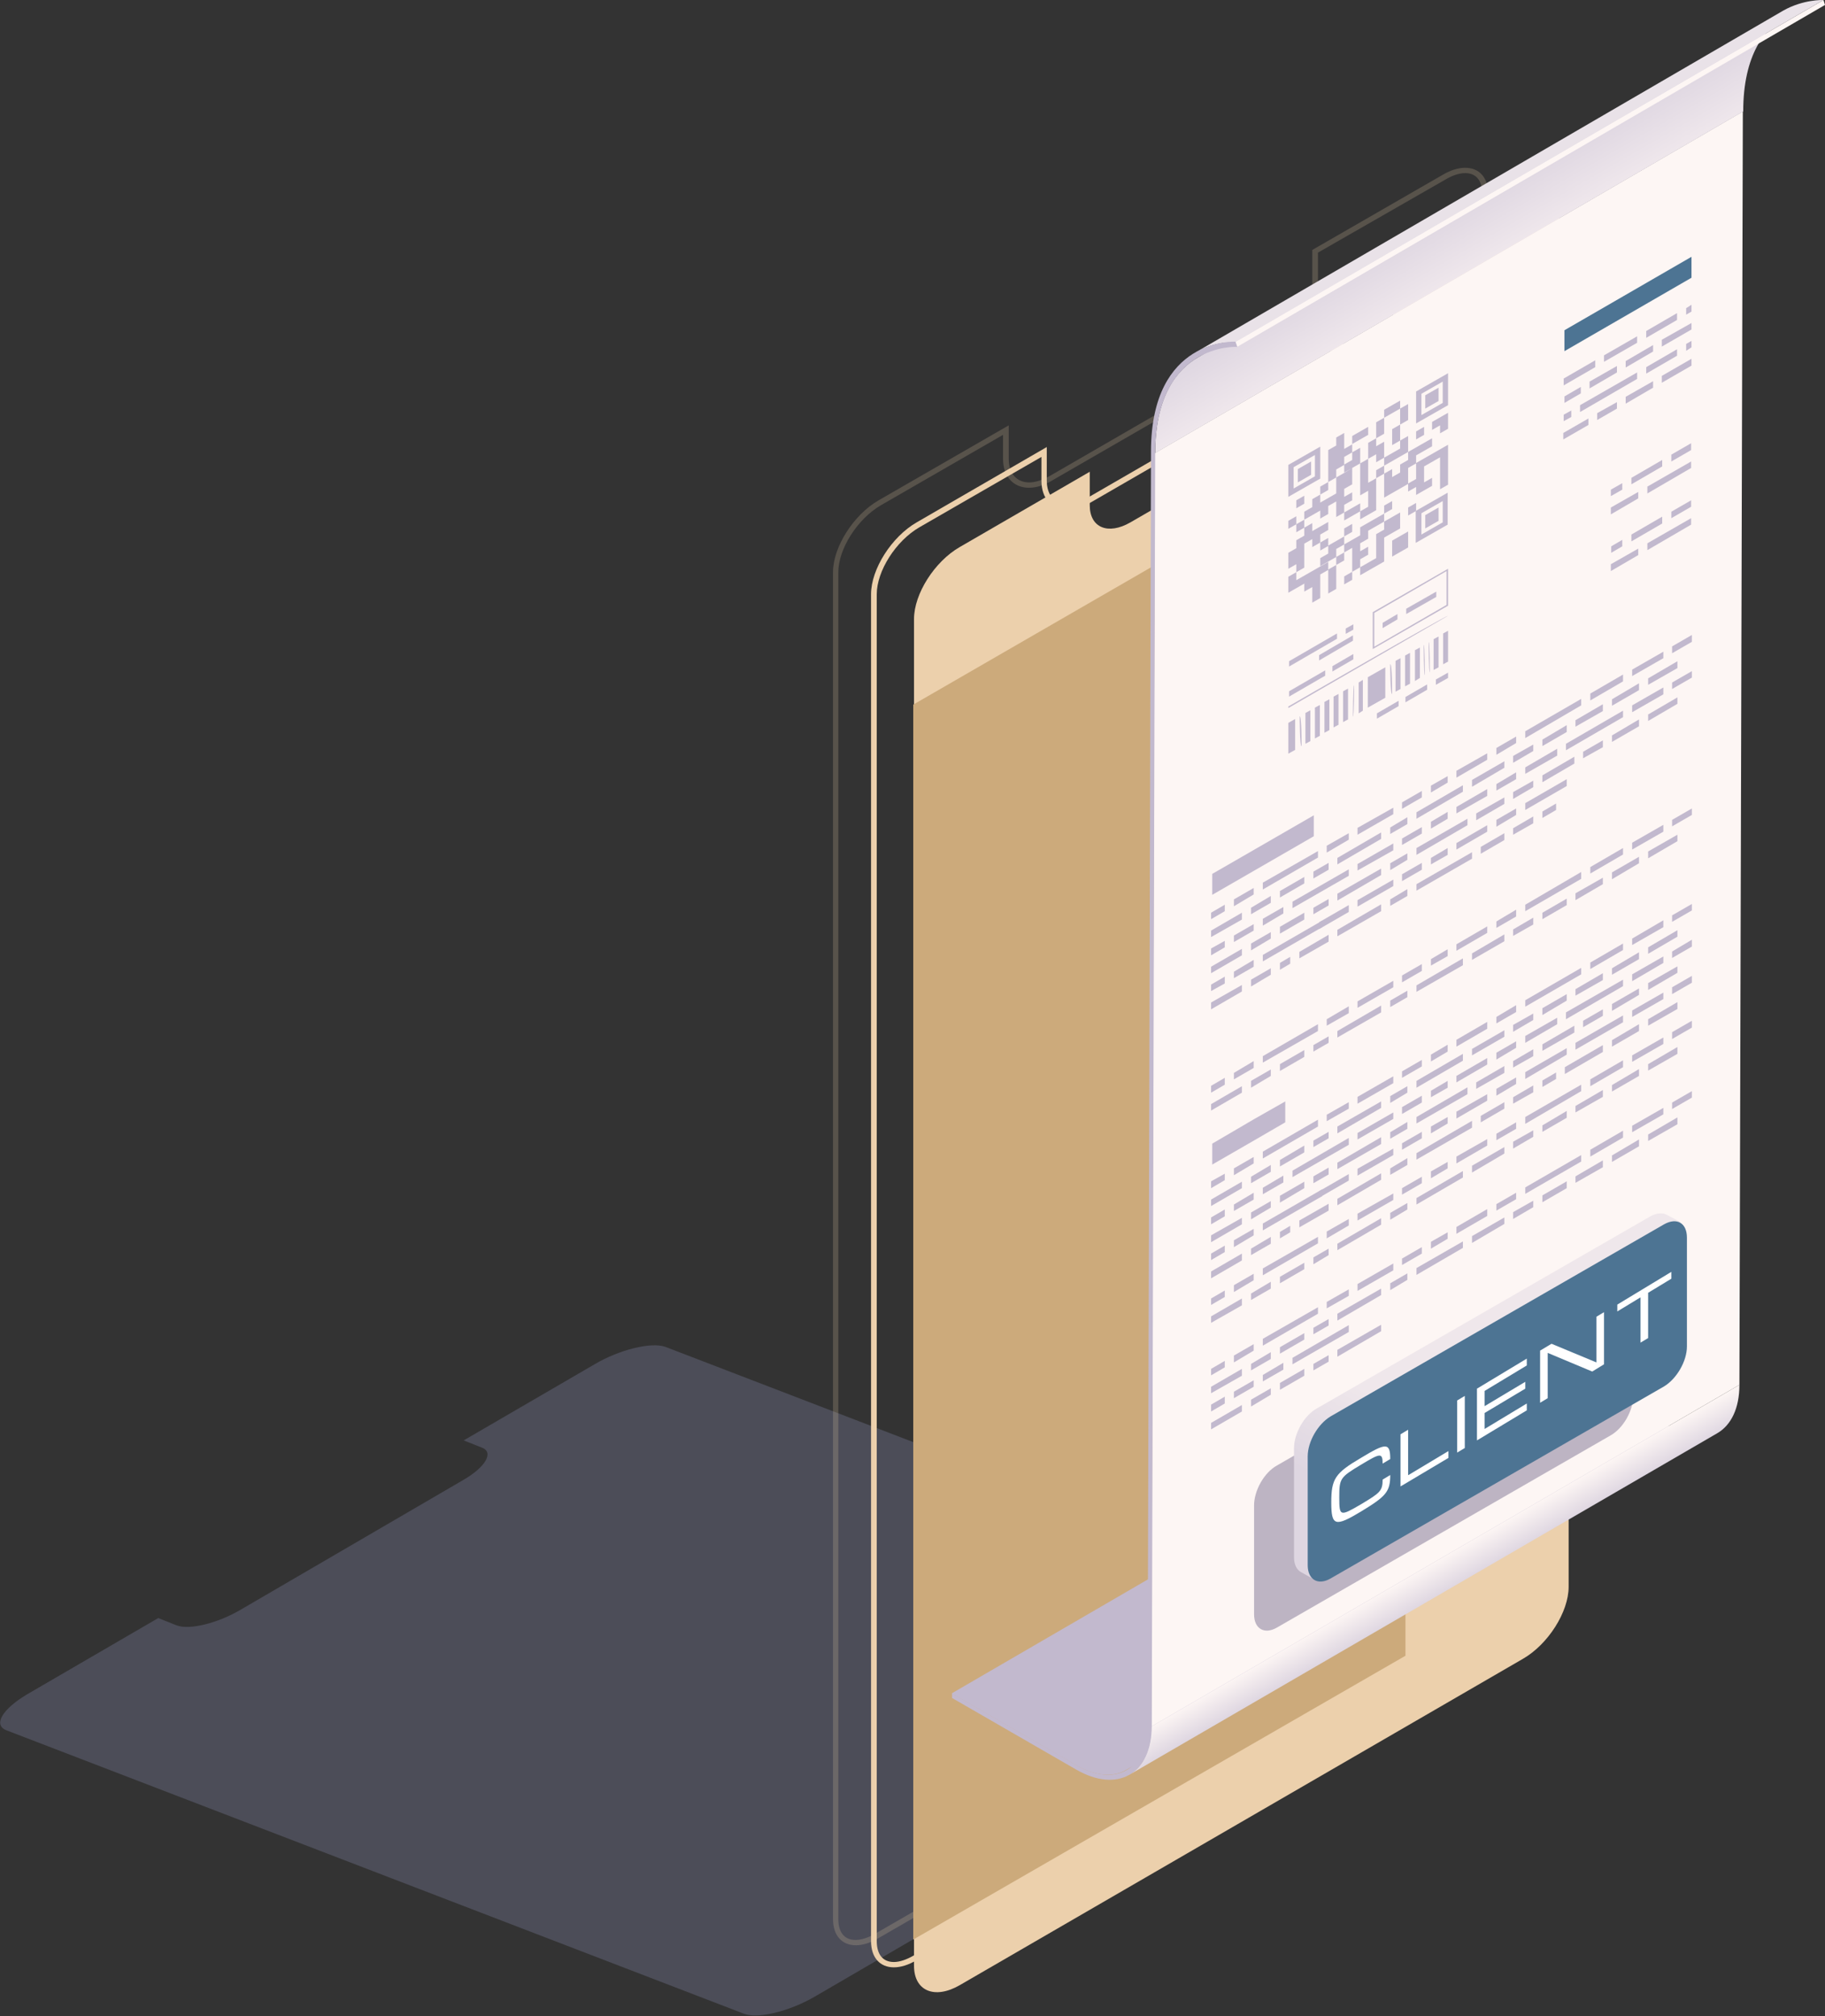 <?xml version="1.0" encoding="UTF-8"?> <!-- Generator: Adobe Illustrator 24.0.2, SVG Export Plug-In . SVG Version: 6.00 Build 0) --> <svg xmlns="http://www.w3.org/2000/svg" xmlns:xlink="http://www.w3.org/1999/xlink" id="Слой_1" x="0px" y="0px" viewBox="0 0 479.8 529.9" style="enable-background:new 0 0 479.8 529.9;" xml:space="preserve"><rect x="0" y="0" width="479.8" height="529.9" fill="#333333" stroke="none"/> <style type="text/css"> .st0{opacity:0.55;fill:#616276;} .st1{opacity:0.2;} .st2{fill:#ECD0AC;} .st3{fill:#CCAA7B;} .st4{enable-background:new ;} .st5{fill:#C2B9CE;} .st6{fill:url(#SVGID_1_);} .st7{fill:#FDF6F4;} .st8{fill:url(#SVGID_2_);} .st9{fill:#E9E2E8;} .st10{fill:#4D7493;} .st11{opacity:0.8;fill:#ACA4B7;} .st12{fill:url(#SVGID_3_);} .st13{fill:#FFFFFF;} </style> <g> <g id="_x37_"> <g> <path class="st0" d="M156.3,358.6l-34.4,20l4.8,1.9c3.2,1.2,1,5.1-4.9,8.5l-58.7,34.2c-6,3.5-13.4,5.3-16.7,4l-4.8-1.9l-34.4,20 c-6.6,3.9-9.1,8.1-5.5,9.5l193.9,74.5c3.6,1.4,11.9-0.6,18.6-4.5l149.1-86.8c6.6-3.9,9.1-8.1,5.5-9.5l-193.9-74.5 C171.2,352.7,162.9,354.7,156.3,358.6z"></path> <g class="st1"> <path class="st2" d="M385.2,45.5c2.9,0,4.5,2,4.5,5.5v354c0,6.1-5,14-11.2,17.6l-148.3,85.6c-1.9,1.1-3.7,1.7-5.3,1.7 c-2.9,0-4.5-2-4.5-5.5v-354c0-6.1,5-14,11.2-17.6l32.1-18.5v6.3c0,4.6,2.7,7.6,6.8,7.6c1.9,0,4-0.6,6.1-1.9L335,92.6 c6.4-3.7,11.5-11.7,11.5-18.2v-8L380,47.2C381.8,46.1,383.7,45.5,385.2,45.5L385.2,45.5z M385.2,44.1c-1.8,0-3.8,0.6-6,1.9 L345,65.7v8.8c0,5.9-4.8,13.5-10.7,16.9l-58.3,33.7c-2,1.1-3.8,1.7-5.4,1.7c-3.2,0-5.4-2.2-5.4-6.2v-8.8L231,131.5 c-6.6,3.8-12,12.3-12,18.9v354c0,4.4,2.4,6.9,6,6.9c1.8,0,3.8-0.6,6-1.9l148.3-85.6c6.6-3.8,12-12.3,12-18.9V51 C391.2,46.5,388.8,44.1,385.2,44.1L385.2,44.1z"></path> </g> <g> <path class="st2" d="M395.2,51.3c2.9,0,4.5,2,4.5,5.5v354c0,6.1-5,14-11.2,17.6l-148.3,85.6c-1.9,1.1-3.7,1.7-5.2,1.7 c-2.9,0-4.5-2-4.5-5.5v-354c0-6.1,5-14,11.2-17.6l32.1-18.5v6.3c0,4.6,2.7,7.6,6.8,7.6c1.9,0,4-0.6,6.1-1.9L345,98.4 c6.4-3.7,11.5-11.7,11.5-18.2v-8L390,52.9C391.9,51.8,393.7,51.3,395.2,51.3L395.2,51.3z M395.2,49.8c-1.8,0-3.8,0.6-6,1.9 L355,71.4v8.8c0,5.9-4.8,13.5-10.7,16.9L286,130.8c-2,1.1-3.8,1.7-5.4,1.7c-3.2,0-5.4-2.2-5.4-6.2v-8.8L241,137.3 c-6.6,3.8-12,12.3-12,18.9v354c0,4.4,2.4,6.9,6,6.9c1.8,0,3.8-0.6,6-1.9l148.3-85.6c6.6-3.8,12-12.3,12-18.9v-354 C401.2,52.3,398.8,49.8,395.2,49.8L395.2,49.8z"></path> </g> <path class="st2" d="M400.4,58.1l-34.2,19.8v8.8c0,5.9-4.8,13.5-10.7,16.9l-58.3,33.7c-5.9,3.4-10.7,1.4-10.7-4.5v-8.8 l-34.2,19.8c-6.6,3.8-12,12.3-12,18.9v354c0,6.6,5.4,8.9,12,5.1L400.4,436c6.6-3.8,12-12.3,12-18.9v-354 C412.3,56.5,407,54.3,400.4,58.1z"></path> </g> <polygon class="st3" points="369.5,435.2 369.5,405 336.6,416 324.8,136.3 240.1,185.2 240.1,509.8 "></polygon> <g class="st4"> <path class="st5" d="M437.4,374.1l-32.6-18.8l-154.6,89.8l32.6,18.8c5.2,3,9.9,3.3,13.3,1.3l154.6-89.8 C447.4,377.4,442.6,377.1,437.4,374.1z"></path> <linearGradient id="SVGID_1_" gradientUnits="userSpaceOnUse" x1="374.943" y1="411.54" x2="379.242" y2="418.985"> <stop offset="0" style="stop-color:#FDF6F4"></stop> <stop offset="1" style="stop-color:#DED6E1"></stop> </linearGradient> <path class="st6" d="M302.7,453.8c0,6.2-2.2,10.6-5.8,12.7l154.6-89.8c3.6-2.1,5.8-6.5,5.8-12.7L302.7,453.8z"></path> <polygon class="st7" points="303.6,119.1 302.7,453.8 457.3,364 458.2,29.3 "></polygon> <linearGradient id="SVGID_2_" gradientUnits="userSpaceOnUse" x1="382.431" y1="54.382" x2="390.766" y2="68.819"> <stop offset="0" style="stop-color:#DED6E1"></stop> <stop offset="1" style="stop-color:#EFE7EC"></stop> </linearGradient> <path class="st8" d="M315,93.9c-5.6,3.2-11.3,10.2-11.3,25.2l154.6-89.8c0-15,5.8-22,11.3-25.2L315,93.9z"></path> <polygon class="st7" points="479.4,0 324.8,89.8 325.2,91.2 479.8,1.3 "></polygon> <path class="st9" d="M468.8,2.8L314.2,92.7c5.3-3.1,10.5-2.8,10.6-2.8L479.4,0C479.3,0,474.1-0.2,468.8,2.8z"></path> <path class="st5" d="M324.8,89.8c-0.2,0-22.1-1.1-22.2,28.7l-0.9,334.7c0,11.9-8.5,16.7-18.8,10.7l-32.6-18.8l0,1.2l32.6,18.8 c10.9,6.3,19.8,1.2,19.9-11.3l0.9-334.7c0.1-29,21.4-28,21.6-27.9L324.8,89.8z"></path> </g> <g> <g> <g> <g> <polygon class="st5" points="322,239.5 318.4,241.6 318.4,239.9 322,237.8 "></polygon> <polygon class="st5" points="329.6,235.1 324.4,238.2 324.4,236.4 329.6,233.4 "></polygon> <polygon class="st5" points="346.5,225.4 332,233.8 332,232 346.5,223.7 "></polygon> <polygon class="st5" points="354.6,220.7 348.8,224.1 348.8,222.3 354.6,219 "></polygon> <polygon class="st5" points="356.9,217.6 356.9,219.4 366.3,214 366.3,212.3 "></polygon> <polygon class="st5" points="373.8,209.6 368.6,212.6 368.6,210.9 373.8,207.9 "></polygon> <polygon class="st5" points="380.6,205.7 376.2,208.3 376.2,206.5 380.6,204 "></polygon> <polygon class="st5" points="326.5,241.7 318.4,246.3 318.4,244.6 326.5,239.9 "></polygon> <polygon class="st5" points="334.1,237.3 328.9,240.3 328.9,238.6 334.1,235.5 "></polygon> <polygon class="st5" points="342.9,232.2 336.5,235.9 336.5,234.2 342.9,230.5 "></polygon> <polygon class="st5" points="349.3,228.6 345.3,230.9 345.3,229.1 349.3,226.8 "></polygon> <polygon class="st5" points="351.6,225.5 351.6,227.2 363.1,220.5 363.1,218.8 "></polygon> <polygon class="st5" points="370,216.6 365.5,219.2 365.5,217.5 370,214.8 "></polygon> <polygon class="st5" points="384.6,208.1 372.4,215.2 372.4,213.5 384.6,206.4 "></polygon> <polygon class="st5" points="322,249 318.4,251.1 318.4,249.3 322,247.3 "></polygon> <polygon class="st5" points="329.6,244.6 324.4,247.6 324.4,245.9 329.6,242.9 "></polygon> <polygon class="st5" points="337.4,240.1 332,243.3 332,241.5 337.4,238.4 "></polygon> <polygon class="st5" points="354.6,230.2 339.8,238.7 339.8,237 354.6,228.5 "></polygon> <polygon class="st5" points="356.9,227.1 356.9,228.8 366.3,223.5 366.3,221.7 "></polygon> <polygon class="st5" points="373.8,219.1 368.6,222.1 368.6,220.4 373.8,217.4 "></polygon> <polygon class="st5" points="380.6,215.2 376.2,217.8 376.2,216 380.6,213.4 "></polygon> <polygon class="st5" points="326.5,251.1 318.4,255.8 318.4,254.1 326.5,249.4 "></polygon> <polygon class="st5" points="334.1,246.7 328.9,249.8 328.9,248 334.1,245 "></polygon> <polygon class="st5" points="342.9,241.7 336.5,245.4 336.5,243.6 342.9,239.9 "></polygon> <polygon class="st5" points="349.3,238 345.3,240.3 345.3,238.6 349.3,236.3 "></polygon> <polygon class="st5" points="351.6,234.9 351.6,236.7 363.1,230 363.1,228.3 "></polygon> <polygon class="st5" points="370,226 365.5,228.7 365.5,226.9 370,224.3 "></polygon> <polygon class="st5" points="385.8,216.9 372.4,224.7 372.4,222.9 385.8,215.2 "></polygon> <polygon class="st5" points="322,258.5 318.4,260.5 318.4,258.8 322,256.7 "></polygon> <polygon class="st5" points="329.6,254.1 324.4,257.1 324.4,255.4 329.6,252.3 "></polygon> <polygon class="st5" points="347.6,243.7 332,252.7 332,251 347.6,242 "></polygon> <polygon class="st5" points="354.6,239.7 346.8,244.2 346.8,242.4 354.6,237.9 "></polygon> <polygon class="st5" points="356.9,236.6 356.9,238.3 366.3,232.9 366.3,231.2 "></polygon> <polygon class="st5" points="373.8,228.6 368.6,231.6 368.6,229.8 373.8,226.8 "></polygon> <polygon class="st5" points="380.6,224.7 376.2,227.2 376.2,225.5 380.6,222.9 "></polygon> <polygon class="st5" points="326.5,260.6 318.4,265.3 318.4,263.5 326.5,258.9 "></polygon> <polygon class="st5" points="334.1,256.2 328.9,259.3 328.9,257.5 334.1,254.5 "></polygon> <polygon class="st5" points="339.2,253.3 336.5,254.9 336.5,253.1 339.2,251.5 "></polygon> <polygon class="st5" points="349.3,247.5 341.6,251.9 341.6,250.2 349.3,245.7 "></polygon> <polygon class="st5" points="351.6,244.4 351.6,246.1 363.1,239.5 363.1,237.7 "></polygon> <polygon class="st5" points="370,235.5 365.5,238.1 365.5,236.4 370,233.7 "></polygon> <polygon class="st5" points="387,225.7 372.4,234.1 372.4,232.4 387,224 "></polygon> </g> <g> <polygon class="st5" points="391,199.7 382.9,204.4 382.9,202.6 391,198 "></polygon> <polygon class="st5" points="398.6,195.3 393.4,198.4 393.4,196.6 398.6,193.6 "></polygon> <polygon class="st5" points="415.7,185.4 401,194 401,192.2 415.7,183.7 "></polygon> <polygon class="st5" points="426.7,179.1 418.1,184.1 418.1,182.3 426.7,177.3 "></polygon> <polygon class="st5" points="429.1,176 429.1,177.7 437.3,173 437.3,171.3 "></polygon> <polygon class="st5" points="444.8,168.7 439.6,171.7 439.6,169.9 444.8,166.9 "></polygon> <polygon class="st5" points="395.5,201.8 387,206.8 387,205 395.5,200.1 "></polygon> <polygon class="st5" points="403.1,197.4 397.8,200.5 397.8,198.7 403.1,195.7 "></polygon> <polygon class="st5" points="411.9,192.4 405.5,196.1 405.5,194.4 411.9,190.6 "></polygon> <polygon class="st5" points="421.4,186.9 414.2,191 414.2,189.3 421.4,185.1 "></polygon> <polygon class="st5" points="423.8,183.8 423.8,185.5 430.9,181.4 430.9,179.6 "></polygon> <polygon class="st5" points="441,175.6 433.3,180 433.3,178.3 441,173.8 "></polygon> <polygon class="st5" points="391,209.2 382.9,213.8 382.9,212.1 391,207.4 "></polygon> <polygon class="st5" points="398.6,204.8 393.4,207.8 393.4,206.1 398.6,203 "></polygon> <polygon class="st5" points="409.4,198.6 401,203.4 401,201.7 409.4,196.8 "></polygon> <polygon class="st5" points="426.7,188.5 411.7,197.2 411.7,195.5 426.7,186.8 "></polygon> <polygon class="st5" points="429.1,185.4 429.1,187.2 437.3,182.5 437.3,180.7 "></polygon> <polygon class="st5" points="444.8,178.1 439.6,181.1 439.6,179.4 444.8,176.4 "></polygon> <polygon class="st5" points="395.5,211.3 388.1,215.6 388.1,213.8 395.5,209.6 "></polygon> <polygon class="st5" points="403.1,206.9 397.8,210 397.8,208.2 403.1,205.2 "></polygon> <polygon class="st5" points="413.9,200.7 405.5,205.6 405.5,203.8 413.9,198.9 "></polygon> <polygon class="st5" points="421.4,196.4 416.2,199.3 416.2,197.6 421.4,194.6 "></polygon> <polygon class="st5" points="423.8,193.3 423.8,195 430.9,190.9 430.9,189.1 "></polygon> <polygon class="st5" points="441,185 433.3,189.5 433.3,187.8 441,183.3 "></polygon> <polygon class="st5" points="391,218.6 382.9,223.3 382.9,221.6 391,216.9 "></polygon> <polygon class="st5" points="398.6,214.2 393.4,217.3 393.4,215.5 398.6,212.5 "></polygon> <polygon class="st5" points="411.9,206.6 401,212.9 401,211.1 411.9,204.8 "></polygon> <polygon class="st5" points="395.5,220.8 389.3,224.4 389.3,222.6 395.5,219 "></polygon> <polygon class="st5" points="403.1,216.4 397.8,219.4 397.8,217.7 403.1,214.6 "></polygon> <polygon class="st5" points="409.1,212.9 405.5,215 405.5,213.3 409.1,211.2 "></polygon> </g> </g> <g> <g> <polygon class="st5" points="322,285.1 318.4,287.2 318.4,285.4 322,283.3 "></polygon> <polygon class="st5" points="329.6,280.7 324.4,283.7 324.4,282 329.6,278.9 "></polygon> <polygon class="st5" points="346.5,271 332,279.3 332,277.6 346.5,269.2 "></polygon> <polygon class="st5" points="354.6,266.3 348.8,269.6 348.8,267.9 354.6,264.5 "></polygon> <polygon class="st5" points="356.9,263.2 356.9,264.9 366.3,259.5 366.3,257.8 "></polygon> <polygon class="st5" points="373.8,255.2 368.6,258.2 368.6,256.4 373.8,253.4 "></polygon> <polygon class="st5" points="380.6,251.3 376.2,253.8 376.2,252.1 380.6,249.5 "></polygon> <polygon class="st5" points="326.5,287.2 318.4,291.9 318.4,290.2 326.5,285.5 "></polygon> <polygon class="st5" points="334.1,282.8 328.9,285.9 328.9,284.1 334.1,281.1 "></polygon> <polygon class="st5" points="342.9,277.8 336.5,281.5 336.5,279.7 342.9,276 "></polygon> <polygon class="st5" points="349.3,274.1 345.3,276.4 345.3,274.7 349.3,272.4 "></polygon> <polygon class="st5" points="351.6,271 351.6,272.7 363.1,266.1 363.1,264.3 "></polygon> <polygon class="st5" points="370,262.1 365.5,264.7 365.5,263 370,260.4 "></polygon> <polygon class="st5" points="384.6,253.7 372.4,260.7 372.4,259 384.6,251.9 "></polygon> </g> <g> <polygon class="st5" points="391,245.2 382.9,249.9 382.9,248.2 391,243.5 "></polygon> <polygon class="st5" points="398.6,240.9 393.4,243.9 393.4,242.2 398.6,239.1 "></polygon> <polygon class="st5" points="415.7,231 401,239.5 401,237.8 415.7,229.2 "></polygon> <polygon class="st5" points="426.7,224.6 418.1,229.6 418.1,227.9 426.7,222.9 "></polygon> <polygon class="st5" points="429.1,221.5 429.1,223.3 437.3,218.6 437.3,216.8 "></polygon> <polygon class="st5" points="444.8,214.2 439.6,217.2 439.6,215.5 444.8,212.5 "></polygon> <polygon class="st5" points="395.5,247.4 387,252.3 387,250.6 395.5,245.6 "></polygon> <polygon class="st5" points="403.1,243 397.8,246 397.8,244.3 403.1,241.2 "></polygon> <polygon class="st5" points="411.9,237.9 405.5,241.6 405.5,239.9 411.9,236.2 "></polygon> <polygon class="st5" points="421.4,232.4 414.2,236.6 414.2,234.8 421.4,230.7 "></polygon> <polygon class="st5" points="423.8,229.3 423.8,231.1 430.9,226.9 430.9,225.2 "></polygon> <polygon class="st5" points="441,221.1 433.3,225.6 433.3,223.8 441,219.4 "></polygon> </g> </g> <g> <g> <polygon class="st5" points="322,310.2 318.4,312.3 318.4,310.5 322,308.5 "></polygon> <polygon class="st5" points="329.6,305.8 324.4,308.9 324.4,307.1 329.6,304.1 "></polygon> <polygon class="st5" points="346.5,296.1 332,304.5 332,302.7 346.5,294.3 "></polygon> <polygon class="st5" points="354.6,291.4 348.8,294.7 348.8,293 354.6,289.7 "></polygon> <polygon class="st5" points="356.9,288.3 356.9,290.1 366.3,284.7 366.3,282.9 "></polygon> <polygon class="st5" points="373.8,280.3 368.6,283.3 368.6,281.6 373.8,278.6 "></polygon> <polygon class="st5" points="380.6,276.4 376.2,279 376.2,277.2 380.6,274.6 "></polygon> <polygon class="st5" points="326.5,312.3 318.4,317 318.4,315.3 326.5,310.6 "></polygon> <polygon class="st5" points="334.1,308 328.9,311 328.9,309.3 334.1,306.2 "></polygon> <polygon class="st5" points="342.9,302.9 336.5,306.6 336.5,304.9 342.9,301.1 "></polygon> <polygon class="st5" points="349.3,299.2 345.3,301.5 345.3,299.8 349.3,297.5 "></polygon> <polygon class="st5" points="351.6,296.1 351.6,297.9 363.1,291.2 363.1,289.5 "></polygon> <polygon class="st5" points="370,287.2 365.5,289.9 365.5,288.1 370,285.5 "></polygon> <polygon class="st5" points="384.6,278.8 372.4,285.9 372.4,284.1 384.6,277 "></polygon> <polygon class="st5" points="322,319.7 318.4,321.8 318.4,320 322,317.9 "></polygon> <polygon class="st5" points="329.6,315.3 324.4,318.3 324.4,316.6 329.6,313.5 "></polygon> <polygon class="st5" points="337.4,310.8 332,313.9 332,312.2 337.4,309 "></polygon> <polygon class="st5" points="354.6,300.9 339.8,309.4 339.8,307.7 354.6,299.1 "></polygon> <polygon class="st5" points="356.9,297.8 356.9,299.5 366.3,294.1 366.3,292.4 "></polygon> <polygon class="st5" points="373.8,289.8 368.6,292.8 368.6,291 373.8,288 "></polygon> <polygon class="st5" points="380.6,285.9 376.2,288.4 376.2,286.7 380.6,284.1 "></polygon> <polygon class="st5" points="326.5,321.8 318.4,326.5 318.4,324.7 326.5,320.1 "></polygon> <polygon class="st5" points="334.1,317.4 328.9,320.5 328.9,318.7 334.1,315.7 "></polygon> <polygon class="st5" points="342.9,312.3 336.5,316.1 336.5,314.3 342.9,310.6 "></polygon> <polygon class="st5" points="349.3,308.7 345.3,311 345.3,309.2 349.3,306.9 "></polygon> <polygon class="st5" points="351.6,305.6 351.6,307.3 363.1,300.7 363.1,298.9 "></polygon> <polygon class="st5" points="370,296.7 365.5,299.3 365.5,297.6 370,294.9 "></polygon> <polygon class="st5" points="385.8,287.6 372.4,295.3 372.4,293.6 385.8,285.8 "></polygon> <polygon class="st5" points="322,329.1 318.4,331.2 318.4,329.5 322,327.4 "></polygon> <polygon class="st5" points="329.6,324.7 324.4,327.8 324.4,326 329.6,323 "></polygon> <polygon class="st5" points="347.6,314.4 332,323.4 332,321.6 347.6,312.6 "></polygon> <polygon class="st5" points="354.6,310.3 346.8,314.8 346.8,313.1 354.6,308.6 "></polygon> <polygon class="st5" points="356.9,307.2 356.9,309 366.3,303.6 366.3,301.9 "></polygon> <polygon class="st5" points="373.8,299.2 368.6,302.2 368.6,300.5 373.8,297.5 "></polygon> <polygon class="st5" points="380.6,295.3 376.2,297.9 376.2,296.1 380.6,293.6 "></polygon> <polygon class="st5" points="326.5,331.3 318.4,336 318.4,334.2 326.5,329.5 "></polygon> <polygon class="st5" points="334.1,326.9 328.9,329.9 328.9,328.2 334.1,325.1 "></polygon> <polygon class="st5" points="339.2,323.9 336.5,325.5 336.5,323.8 339.2,322.2 "></polygon> <polygon class="st5" points="349.3,318.2 341.6,322.6 341.6,320.8 349.3,316.4 "></polygon> <polygon class="st5" points="351.6,315.1 351.6,316.8 363.1,310.1 363.1,308.4 "></polygon> <polygon class="st5" points="370,306.2 365.5,308.8 365.5,307.1 370,304.4 "></polygon> <polygon class="st5" points="387,296.4 372.4,304.8 372.4,303.1 387,294.6 "></polygon> </g> <g> <polygon class="st5" points="391,270.4 382.9,275.1 382.9,273.3 391,268.6 "></polygon> <polygon class="st5" points="398.6,266 393.4,269 393.4,267.3 398.6,264.2 "></polygon> <polygon class="st5" points="415.7,256.1 401,264.6 401,262.9 415.7,254.4 "></polygon> <polygon class="st5" points="426.7,249.7 418.1,254.7 418.1,253 426.7,248 "></polygon> <polygon class="st5" points="429.1,246.7 429.1,248.4 437.3,243.7 437.3,241.9 "></polygon> <polygon class="st5" points="444.8,239.3 439.6,242.3 439.6,240.6 444.8,237.6 "></polygon> <polygon class="st5" points="395.5,272.5 387,277.4 387,275.7 395.5,270.8 "></polygon> <polygon class="st5" points="403.1,268.1 397.8,271.2 397.8,269.4 403.1,266.4 "></polygon> <polygon class="st5" points="411.9,263 405.5,266.8 405.5,265 411.9,261.3 "></polygon> <polygon class="st5" points="421.4,257.6 414.2,261.7 414.2,260 421.4,255.8 "></polygon> <polygon class="st5" points="423.8,254.5 423.8,256.2 430.9,252.1 430.9,250.3 "></polygon> <polygon class="st5" points="441,246.2 433.3,250.7 433.3,249 441,244.5 "></polygon> <polygon class="st5" points="391,279.8 382.9,284.5 382.9,282.8 391,278.1 "></polygon> <polygon class="st5" points="398.6,275.4 393.4,278.5 393.4,276.7 398.6,273.7 "></polygon> <polygon class="st5" points="409.4,269.2 401,274.1 401,272.3 409.4,267.5 "></polygon> <polygon class="st5" points="426.7,259.2 411.7,267.9 411.7,266.1 426.7,257.5 "></polygon> <polygon class="st5" points="429.1,256.1 429.1,257.9 437.3,253.1 437.3,251.4 "></polygon> <polygon class="st5" points="444.8,248.8 439.6,251.8 439.6,250.1 444.8,247 "></polygon> <polygon class="st5" points="395.5,282 388.1,286.2 388.1,284.5 395.5,280.2 "></polygon> <polygon class="st5" points="403.1,277.6 397.8,280.6 397.8,278.9 403.1,275.8 "></polygon> <polygon class="st5" points="413.9,271.4 405.5,276.2 405.5,274.5 413.9,269.6 "></polygon> <polygon class="st5" points="421.4,267 416.2,270 416.2,268.3 421.4,265.3 "></polygon> <polygon class="st5" points="423.8,263.9 423.8,265.7 430.9,261.5 430.9,259.8 "></polygon> <polygon class="st5" points="441,255.7 433.3,260.2 433.3,258.4 441,254 "></polygon> <polygon class="st5" points="391,289.3 382.9,294 382.9,292.2 391,287.6 "></polygon> <polygon class="st5" points="398.6,284.9 393.4,288 393.4,286.2 398.6,283.2 "></polygon> <polygon class="st5" points="411.9,277.2 401,283.6 401,281.8 411.9,275.5 "></polygon> <polygon class="st5" points="426.7,268.7 414.2,275.9 414.2,274.1 426.7,266.9 "></polygon> <polygon class="st5" points="429.1,265.6 429.1,267.3 437.3,262.6 437.3,260.9 "></polygon> <polygon class="st5" points="444.8,258.3 439.6,261.3 439.6,259.5 444.8,256.5 "></polygon> <polygon class="st5" points="395.5,291.4 389.3,295 389.3,293.3 395.5,289.7 "></polygon> <polygon class="st5" points="403.1,287.1 397.8,290.1 397.8,288.4 403.1,285.3 "></polygon> <polygon class="st5" points="409.1,283.6 405.5,285.7 405.5,284 409.1,281.9 "></polygon> <polygon class="st5" points="421.4,276.5 411.4,282.3 411.4,280.5 421.4,274.7 "></polygon> <polygon class="st5" points="423.8,273.4 423.8,275.1 430.9,271 430.9,269.2 "></polygon> <polygon class="st5" points="441,265.2 433.3,269.6 433.3,267.9 441,263.4 "></polygon> </g> </g> <g> <g> <polygon class="st5" points="322,359.4 318.4,361.5 318.4,359.8 322,357.7 "></polygon> <polygon class="st5" points="329.6,355 324.4,358.1 324.4,356.3 329.6,353.3 "></polygon> <polygon class="st5" points="346.5,345.3 332,353.7 332,351.9 346.5,343.6 "></polygon> <polygon class="st5" points="354.6,340.6 348.8,343.9 348.8,342.2 354.6,338.9 "></polygon> <polygon class="st5" points="356.9,337.5 356.9,339.3 366.3,333.9 366.3,332.1 "></polygon> <polygon class="st5" points="373.8,329.5 368.6,332.5 368.6,330.8 373.8,327.8 "></polygon> <polygon class="st5" points="380.6,325.6 376.2,328.2 376.2,326.4 380.6,323.9 "></polygon> <polygon class="st5" points="326.5,361.6 318.4,366.2 318.4,364.5 326.5,359.8 "></polygon> <polygon class="st5" points="334.1,357.2 328.9,360.2 328.9,358.5 334.1,355.4 "></polygon> <polygon class="st5" points="342.9,352.1 336.5,355.8 336.5,354.1 342.9,350.4 "></polygon> <polygon class="st5" points="349.3,348.4 345.3,350.7 345.3,349 349.3,346.7 "></polygon> <polygon class="st5" points="351.6,345.3 351.6,347.1 363.1,340.4 363.1,338.7 "></polygon> <polygon class="st5" points="370,336.4 365.5,339.1 365.5,337.3 370,334.7 "></polygon> <polygon class="st5" points="384.6,328 372.4,335.1 372.4,333.3 384.6,326.3 "></polygon> <polygon class="st5" points="322,368.9 318.4,371 318.4,369.2 322,367.1 "></polygon> <polygon class="st5" points="329.6,364.5 324.4,367.5 324.4,365.8 329.6,362.8 "></polygon> <polygon class="st5" points="337.4,360 332,363.1 332,361.4 337.4,358.2 "></polygon> <polygon class="st5" points="354.6,350.1 339.8,358.6 339.8,356.9 354.6,348.3 "></polygon> <polygon class="st5" points="326.5,371 318.4,375.7 318.4,374 326.5,369.3 "></polygon> <polygon class="st5" points="334.1,366.6 328.9,369.7 328.9,367.9 334.1,364.9 "></polygon> <polygon class="st5" points="342.9,361.6 336.5,365.3 336.5,363.5 342.9,359.8 "></polygon> <polygon class="st5" points="349.3,357.9 345.3,360.2 345.3,358.5 349.3,356.2 "></polygon> <polygon class="st5" points="351.6,354.8 351.6,356.6 363.1,349.9 363.1,348.2 "></polygon> </g> <g> <polygon class="st5" points="391,319.6 382.9,324.3 382.9,322.5 391,317.8 "></polygon> <polygon class="st5" points="398.6,315.2 393.4,318.2 393.4,316.5 398.6,313.5 "></polygon> <polygon class="st5" points="415.7,305.3 401,313.8 401,312.1 415.7,303.6 "></polygon> <polygon class="st5" points="426.7,299 418.1,304 418.1,302.2 426.7,297.2 "></polygon> <polygon class="st5" points="429.1,295.9 429.1,297.6 437.3,292.9 437.3,291.2 "></polygon> <polygon class="st5" points="444.8,288.5 439.6,291.5 439.6,289.8 444.8,286.8 "></polygon> <polygon class="st5" points="395.5,321.7 387,326.7 387,324.9 395.5,320 "></polygon> <polygon class="st5" points="403.1,317.3 397.8,320.4 397.8,318.6 403.1,315.6 "></polygon> <polygon class="st5" points="411.9,312.3 405.5,316 405.5,314.2 411.9,310.5 "></polygon> <polygon class="st5" points="421.4,306.8 414.2,310.9 414.2,309.2 421.4,305 "></polygon> <polygon class="st5" points="423.8,303.7 423.8,305.4 430.9,301.3 430.9,299.5 "></polygon> <polygon class="st5" points="441,295.5 433.3,299.9 433.3,298.2 441,293.7 "></polygon> </g> </g> <g> <g> <polygon class="st5" points="322,340.9 318.4,343 318.4,341.3 322,339.2 "></polygon> <polygon class="st5" points="329.6,336.5 324.4,339.6 324.4,337.8 329.6,334.8 "></polygon> <polygon class="st5" points="346.5,326.8 332,335.2 332,333.4 346.5,325.1 "></polygon> <polygon class="st5" points="354.6,322.1 348.8,325.5 348.8,323.7 354.6,320.4 "></polygon> <polygon class="st5" points="356.9,319 356.9,320.8 366.3,315.4 366.3,313.7 "></polygon> <polygon class="st5" points="373.8,311 368.6,314 368.6,312.3 373.8,309.3 "></polygon> <polygon class="st5" points="380.6,307.1 376.2,309.7 376.2,307.9 380.6,305.4 "></polygon> <polygon class="st5" points="326.5,343.1 318.4,347.7 318.4,346 326.5,341.3 "></polygon> <polygon class="st5" points="334.1,338.7 328.9,341.7 328.9,340 334.1,336.9 "></polygon> <polygon class="st5" points="342.9,333.6 336.5,337.3 336.5,335.6 342.9,331.9 "></polygon> <polygon class="st5" points="349.3,329.9 345.3,332.3 345.3,330.5 349.3,328.2 "></polygon> <polygon class="st5" points="351.6,326.9 351.6,328.6 363.1,321.9 363.1,320.2 "></polygon> <polygon class="st5" points="370,317.9 365.5,320.6 365.5,318.8 370,316.2 "></polygon> <polygon class="st5" points="384.6,309.5 372.4,316.6 372.4,314.9 384.6,307.8 "></polygon> </g> <g> <polygon class="st5" points="391,301.1 382.9,305.8 382.9,304 391,299.4 "></polygon> <polygon class="st5" points="398.6,296.7 393.4,299.7 393.4,298 398.6,295 "></polygon> <polygon class="st5" points="415.7,286.8 401,295.4 401,293.6 415.7,285.1 "></polygon> <polygon class="st5" points="426.7,280.5 418.1,285.5 418.1,283.7 426.7,278.7 "></polygon> <polygon class="st5" points="429.1,277.4 429.1,279.1 437.3,274.4 437.3,272.7 "></polygon> <polygon class="st5" points="444.8,270.1 439.6,273.1 439.6,271.3 444.8,268.3 "></polygon> <polygon class="st5" points="395.5,303.2 387,308.2 387,306.4 395.5,301.5 "></polygon> <polygon class="st5" points="403.1,298.8 397.8,301.9 397.8,300.1 403.1,297.1 "></polygon> <polygon class="st5" points="411.9,293.8 405.5,297.5 405.5,295.8 411.9,292 "></polygon> <polygon class="st5" points="421.4,288.3 414.2,292.4 414.2,290.7 421.4,286.5 "></polygon> <polygon class="st5" points="423.8,285.2 423.8,286.9 430.9,282.8 430.9,281 "></polygon> <polygon class="st5" points="441,277 433.3,281.4 433.3,279.7 441,275.2 "></polygon> </g> </g> <polygon class="st5" points="329.8,223.3 318.7,229.7 318.7,235.2 329.8,228.8 345.4,219.8 345.4,214.3 "></polygon> <polygon class="st10" points="411.3,86.8 411.3,92.3 444.7,73 444.7,67.5 "></polygon> <polygon class="st5" points="329.8,294.1 318.7,300.6 318.7,306.1 329.8,299.7 337.9,295 337.9,289.5 "></polygon> </g> <g> <g> <g> <polygon class="st5" points="419.4,96.5 411.1,101.3 411.1,99.5 419.4,94.7 "></polygon> <polygon class="st5" points="430.4,90.1 421.7,95.1 421.7,93.4 430.4,88.4 "></polygon> <polygon class="st5" points="432.8,87 432.8,88.8 440.9,84.1 440.9,82.3 "></polygon> <polygon class="st5" points="444.7,81.9 443.3,82.7 443.3,81 444.7,80.1 "></polygon> <polygon class="st5" points="415.6,103.4 411.3,105.9 411.3,104.2 415.6,101.7 "></polygon> <polygon class="st5" points="425.1,97.9 417.9,102.1 417.9,100.3 425.1,96.2 "></polygon> <polygon class="st5" points="427.4,94.9 427.4,96.6 434.6,92.4 434.6,90.7 "></polygon> <polygon class="st5" points="444.7,86.6 436.9,91.1 436.9,89.3 444.7,84.9 "></polygon> <polygon class="st5" points="413.1,109.6 411.1,110.7 411.1,109 413.1,107.9 "></polygon> <polygon class="st5" points="430.4,99.6 415.4,108.3 415.4,106.5 430.4,97.9 "></polygon> <polygon class="st5" points="432.8,96.5 432.8,98.2 440.9,93.5 440.9,91.8 "></polygon> <polygon class="st5" points="444.7,91.3 443.3,92.2 443.3,90.4 444.7,89.6 "></polygon> <polygon class="st5" points="417.6,111.7 411,115.5 411,113.8 417.6,110 "></polygon> <polygon class="st5" points="425.1,107.4 419.9,110.4 419.9,108.6 425.1,105.7 "></polygon> <polygon class="st5" points="427.4,104.3 427.4,106.1 434.6,101.9 434.6,100.2 "></polygon> <polygon class="st5" points="444.7,96.1 436.9,100.6 436.9,98.8 444.7,94.3 "></polygon> </g> </g> <g> <g> <polygon class="st5" points="426.5,128.7 423.5,130.4 423.5,128.7 426.5,127 "></polygon> <polygon class="st5" points="428.9,125.6 428.9,127.3 437,122.6 437,120.9 "></polygon> <polygon class="st5" points="444.6,118.3 439.4,121.3 439.4,119.5 444.6,116.5 "></polygon> <polygon class="st5" points="423.5,133.4 423.5,135.2 430.7,131 430.7,129.3 "></polygon> <polygon class="st5" points="444.6,123 433.1,129.7 433.1,127.9 444.6,121.3 "></polygon> </g> </g> <g> <g> <polygon class="st5" points="426.5,143.6 423.6,145.3 423.6,143.6 426.5,141.9 "></polygon> <polygon class="st5" points="428.9,140.5 428.9,142.3 437,137.6 437,135.8 "></polygon> <polygon class="st5" points="444.6,133.2 439.4,136.2 439.4,134.5 444.6,131.5 "></polygon> <polygon class="st5" points="423.5,148.3 423.5,150.1 430.7,145.9 430.7,144.2 "></polygon> <polygon class="st5" points="444.6,137.9 433.1,144.6 433.1,142.8 444.6,136.2 "></polygon> </g> </g> </g> </g> <g> <g> <path class="st11" d="M335.7,427.8l87.7-50.5c3.4-1.9,6-6.6,6-10.5v-28.6c0-3.9-2.7-5.5-6-3.5l-87.7,50.5c-3.4,1.9-6,6.6-6,10.5 v28.6C329.7,428.1,332.4,429.7,335.7,427.8z"></path> <g> <linearGradient id="SVGID_3_" gradientUnits="userSpaceOnUse" x1="376.149" y1="375.296" x2="362.909" y2="398.23"> <stop offset="0" style="stop-color:#EFE7EB"></stop> <stop offset="1" style="stop-color:#DED6E1"></stop> </linearGradient> <path class="st12" d="M438.2,319.3c-1.1-0.6-2.6-0.5-4.3,0.4l-87.7,50.5c-3.4,1.9-6,6.6-6,10.5v28.6c0,1.9,0.7,3.3,1.8,3.9 l3.6,2l96.2-94L438.2,319.3z"></path> <path class="st10" d="M343.8,411.4v-28.6c0-3.9,2.7-8.5,6-10.5l87.7-50.5c3.4-1.9,6-0.3,6,3.5v28.6c0,3.9-2.7,8.5-6,10.5 l-87.7,50.5C346.5,416.8,343.8,415.2,343.8,411.4z"></path> </g> </g> </g> </g> <path class="st5" d="M356,180.1c-0.3,0.2-0.3,8.3-0.3,8.3C356,188.2,356,180.1,356,180.1z M351.9,190.5l-1.3,0.7v-8.1l1.3-0.7 V190.5z M354.4,189.1l-1.3,0.7v-8.1l1.3-0.7V189.1z M349.5,191.9l-1.3,0.7v-8.1l1.3-0.7V191.9z M342.2,196.1 c-0.5,0.3-0.5-7.8-0.5-7.8C342.2,188,342.2,196.1,342.2,196.1z M340.5,197.1l-1.8,1v-8.1l1.8-1V197.1z M347,193.4l-1.3,0.7V186 l1.3-0.7V193.4z M344.5,194.8l-1.3,0.7v-8.1l1.3-0.7V194.8z M373.3,178.2L372,179v-8.1l1.3-0.7V178.2z M375.9,176.7 c-0.3,0.2-0.3-7.9-0.3-7.9C375.9,168.6,375.9,176.7,375.9,176.7z M374.6,177.4c-0.3,0.2-0.3-7.9-0.3-7.9 C374.6,169.4,374.6,177.4,374.6,177.4z M378.2,175.4l-1.3,0.7V168l1.3-0.7V175.4z M370.7,179.7l-1.3,0.7v-8.1l1.3-0.7V179.7z M366,182.4c-0.5,0.3-0.5-7.8-0.5-7.8C366,174.3,366,182.4,366,182.4z M364.2,183.4l-4.6,2.6V178l4.6-2.6V183.4z M368.2,181.1 l-1.3,0.7v-8.1l1.3-0.7V181.1z M358.3,186.8l-1.1,0.7v-8.1l1.1-0.7V186.8z M380.7,173.9l-1.3,0.7v-8.1l1.3-0.7V173.9z M360.9,170.6 l19.8-11.4v-9.7l-19.8,11.4V170.6z M380.3,159l-19,11v-8.9l19-11V159z M338.7,186.1l41.9-24.2c0-0.4-41.9,23.8-41.9,23.8V186.1z M369.7,161.4l7.9-4.5v-1.4l-7.9,4.5V161.4z M363.5,165.1l3.9-2.3v-1.4l-3.9,2.3V165.1z M377.5,180l3.2-1.8v-1.4l-3.2,1.8V180z M375.2,179.9v1.4l-5.7,3.3v-1.4L375.2,179.9z M362,187.5l5.7-3.3v1.4l-5.7,3.3V187.5z M353.8,166.6l2-1.1v-1.4l-2,1.1V166.6z M346.8,173.6l8.9-5.2V167l-8.9,5.2V173.6z M338.9,175.2l12.6-7.3v-1.4l-12.6,7.3V175.2z M350.3,176.5l5.5-3.2v-1.4l-5.5,3.2V176.5 z M338.9,183.1l9.5-5.5v-1.4l-9.5,5.5V183.1z M366,108.6l2.1-1.2v-2.1l-2.1,1.2l-2.1,1.2v2.1L366,108.6z M351.3,117.1l2.1-1.2v-2.1 l-2.1,1.2V117.1z M368.1,109.5l2.1-1.2v-2.1l-2.1,1.2V109.5z M363.9,109.8l-2.1,1.2v2.1l2.1-1.2V109.8z M357.6,115.5l2.1-1.2v-2.1 l-2.1,1.2l-2.1,1.2v2.1L357.6,115.5z M351.3,119.2l2.1-1.2v-2.1l-2.1,1.2l-2.1,1.2v2.1L351.3,119.2z M368.1,111.6l2.1-1.2v-2.1 l-2.1,1.2V111.6z M361.8,115.2l2.1-1.2v-2.1l-2.1,1.2V115.2z M355.5,116.8l-2.1,1.2l-2.1,1.2l-2.1,1.2v2.1l2.1-1.2l2.1-1.2l2.1-1.2 V116.8z M366,114.9l2.1-1.2v-2.1l-2.1,1.2V114.9z M361.8,115.2l-2.1,1.2v2.1l2.1-1.2V115.2z M355.5,121l2.1-1.2v-2.1l-2.1,1.2V121z M349.2,124.6l2.1-1.2l2.1-1.2v-2.1l-2.1,1.2l-2.1,1.2V124.6z M368.1,113.7l-2.1,1.2v2.1l2.1-1.2V113.7z M363.9,116.1l-2.1,1.2 l-2.1,1.2v2.1l2.1-1.2l2.1-1.2V116.1z M357.6,119.7l-2.1,1.2l-2.1,1.2v2.1l2.1-1.2l2.1-1.2V119.7z M351.3,123.4l-2.1,1.2v2.1 l2.1-1.2V123.4z M378.6,111.8l2.1-1.2v-2.1l-2.1,1.2l-2.1,1.2v2.1L378.6,111.8z M372.3,115.5l2.1-1.2v-2.1l-2.1,1.2V115.5z M368.1,117.9l2.1-1.2v-2.1l-2.1,1.2V117.9z M363.9,118.2l-2.1,1.2v2.1l2.1-1.2V118.2z M359.7,120.6l-2.1,1.2v2.1l2.1-1.2V120.6z M353.4,124.3l-2.1,1.2v2.1l2.1-1.2l2.1-1.2V123L353.4,124.3z M349.2,126.7l-2.1,1.2v2.1l2.1-1.2V126.7z M340.8,133.6l2.1-1.2v-2.1 l-2.1,1.2V133.6z M378.6,113.9l2.1-1.2v-2.1l-2.1,1.2V113.9z M368.1,120l2.1-1.2v-2.1l-2.1,1.2l-2.1,1.2l-2.1,1.2v2.1l2.1-1.2 L368.1,120z M357.6,126l2.1-1.2v-2.1l-2.1,1.2V126z M353.4,128.5l2.1-1.2v-2.1l-2.1,1.2l-2.1,1.2v2.1L353.4,128.5z M347.1,130 l-2.1,1.2v2.1l2.1-1.2V130z M372.3,117.6l-2.1,1.2v2.1l2.1-1.2l2.1-1.2l2.1-1.2v-2.1l-2.1,1.2L372.3,117.6z M363.9,122.4l-2.1,1.2 v2.1l2.1-1.2V122.4z M359.7,124.8l-2.1,1.2v2.1l2.1-1.2V124.8z M345,133.3l-2.1,1.2v2.1l2.1-1.2l2.1-1.2l2.1-1.2l2.1-1.2l2.1-1.2 v-2.1l-2.1,1.2l-2.1,1.2l-2.1,1.2L345,133.3z M340.8,135.7l-2.1,1.2v2.1l2.1-1.2V135.7z M370.2,123l2.1-1.2v-2.1l-2.1,1.2l-2.1,1.2 v2.1L370.2,123z M363.9,126.6l2.1-1.2v-2.1l-2.1,1.2V126.6z M357.6,130.2l2.1-1.2l2.1-1.2v-2.1l-2.1,1.2l-2.1,1.2V130.2z M351.3,133.9l2.1-1.2l2.1-1.2v-2.1l-2.1,1.2l-2.1,1.2V133.9z M347.1,136.3l2.1-1.2V133l-2.1,1.2V136.3z M342.9,136.6l-2.1,1.2v2.1 l2.1-1.2V136.6z M378.6,120.2l2.1-1.2v-2.1l-2.1,1.2l-2.1,1.2l-2.1,1.2l-2.1,1.2v2.1l2.1-1.2l2.1-1.2L378.6,120.2z M366,125.4 l-2.1,1.2v2.1l2.1-1.2l2.1-1.2l2.1-1.2V123l-2.1,1.2L366,125.4z M359.7,131.1l2.1-1.2v-2.1l-2.1,1.2V131.1z M353.4,132.6l-2.1,1.2 v2.1l2.1-1.2V132.6z M342.9,140.8l2.1-1.2v-2.1l-2.1,1.2V140.8z M378.6,122.3l2.1-1.2V119l-2.1,1.2V122.3z M372.3,125.9l2.1-1.2 v-2.1l-2.1,1.2V125.9z M368.1,128.4l2.1-1.2v-2.1l-2.1,1.2l-2.1,1.2l-2.1,1.2v2.1l2.1-1.2L368.1,128.4z M361.8,129.9l-2.1,1.2v2.1 l2.1-1.2V129.9z M357.6,132.3l-2.1,1.2l-2.1,1.2v2.1l2.1-1.2l2.1-1.2V132.3z M342.9,142.9l2.1-1.2l2.1-1.2l2.1-1.2v-2.1l-2.1,1.2 l-2.1,1.2l-2.1,1.2l-2.1,1.2v2.1L342.9,142.9z M378.6,124.4l2.1-1.2v-2.1l-2.1,1.2V124.4z M372.3,128l2.1-1.2v-2.1l-2.1,1.2 l-2.1,1.2v2.1L372.3,128z M361.8,132l-2.1,1.2l-2.1,1.2v2.1l2.1-1.2l2.1-1.2V132z M347.1,140.5l-2.1,1.2v2.1l2.1-1.2V140.5z M340.8,144.1l-2.1,1.2v2.1l2.1-1.2l2.1-1.2v-2.1L340.8,144.1z M378.6,126.5l2.1-1.2v-2.1l-2.1,1.2V126.5z M374.4,126.8l-2.1,1.2 v2.1l2.1-1.2l2.1-1.2v-2.1L374.4,126.8z M363.9,135l2.1-1.2v-2.1l-2.1,1.2V135z M353.4,141l2.1-1.2v-2.1l-2.1,1.2V141z M347.1,144.7l2.1-1.2v-2.1l-2.1,1.2V144.7z M340.8,146.2l-2.1,1.2v2.1l2.1-1.2l2.1-1.2V145L340.8,146.2z M378.6,128.6l2.1-1.2 v-2.1l-2.1,1.2V128.6z M361.8,138.3l2.1-1.2V135l-2.1,1.2l-2.1,1.2l-2.1,1.2v2.1l2.1-1.2L361.8,138.3z M351.3,144.3l2.1-1.2V141 l-2.1,1.2l-2.1,1.2v2.1L351.3,144.3z M340.8,150.4l2.1-1.2v-2.1l-2.1,1.2V150.4z M366,138l2.1-1.2v-2.1l-2.1,1.2l-2.1,1.2v2.1 L366,138z M355.5,144l2.1-1.2l2.1-1.2v-2.1l-2.1,1.2l-2.1,1.2l-2.1,1.2v2.1L355.5,144z M349.2,147.6l2.1-1.2v-2.1l-2.1,1.2 l-2.1,1.2v2.1L349.2,147.6z M340.8,150.4l-2.1,1.2v2.1l2.1-1.2V150.4z M363.9,141.3l2.1-1.2l2.1-1.2v-2.1L366,138l-2.1,1.2 l-2.1,1.2v2.1L363.9,141.3z M355.5,146.1l2.1-1.2v-2.1l-2.1,1.2V146.1z M351.3,148.5l2.1-1.2v-2.1l-2.1,1.2V148.5z M340.8,152.5 l-2.1,1.2v2.1l2.1-1.2l2.1-1.2l2.1-1.2l2.1-1.2l2.1-1.2v-2.1l-2.1,1.2l-2.1,1.2l-2.1,1.2L340.8,152.5z M361.8,144.6l2.1-1.2v-2.1 l-2.1,1.2V144.6z M357.6,147l2.1-1.2v-2.1l-2.1,1.2l-2.1,1.2v2.1L357.6,147z M351.3,148.5l-2.1,1.2v2.1l2.1-1.2V148.5z M345,152.2 l-2.1,1.2v2.1l2.1-1.2l2.1-1.2V151L345,152.2z M368.1,140.9l-2.1,1.2v2.1l2.1-1.2l2.1-1.2v-2.1L368.1,140.9z M370.2,135.5l2.1-1.2 v-2.1l-2.1,1.2V135.5z M363.9,143.4l-2.1,1.2v2.1l2.1-1.2V143.4z M355.5,150.3l2.1-1.2V147l-2.1,1.2V150.3z M351.3,150.6l-2.1,1.2 v2.1l2.1-1.2V150.6z M347.1,153.1l-2.1,1.2v2.1l2.1-1.2V153.1z M368.1,143l-2.1,1.2v2.1l2.1-1.2l2.1-1.2v-2.1L368.1,143z M359.7,147.9l-2.1,1.2v2.1l2.1-1.2l2.1-1.2l2.1-1.2v-2.1l-2.1,1.2L359.7,147.9z M355.5,150.3l-2.1,1.2v2.1l2.1-1.2V150.3z M351.3,152.7l-2.1,1.2v2.1l2.1-1.2V152.7z M347.1,155.1l-2.1,1.2v2.1l2.1-1.2V155.1z M380.6,137.9l-8.4,4.8v-8.4l8.4-4.8V137.9z M379.3,131.7l-5.6,3.2v5.6l5.6-3.2V131.7z M378.2,133.4l-3.5,2v3.5l3.5-2V133.4z M372.3,102.9l8.4-4.8v8.4l-8.4,4.8V102.9z M373.7,109.1l5.6-3.2v-5.6l-5.6,3.2V109.1z M374.7,107.4l3.5-2v-3.5l-3.5,2V107.4z M347.1,117.4v8.4l-8.4,4.8v-8.4L347.1,117.4z M340.1,128.4l5.6-3.2v-5.6l-5.6,3.2V128.4z M341.2,126.8l3.5-2v-3.5l-3.5,2V126.8z"></path> <g> <path class="st13" d="M365.5,387.7c0,4.4-1.1,5.6-7.7,9.6c-6.8,4.1-7.8,3.8-7.8-2.4c0-6.2,1-7.7,7.8-11.7c6.6-4,7.7-4.1,7.7,0.3 l-2,1.2c0-3-0.7-2.7-5.7,0.3c-5.5,3.3-5.7,3.6-5.7,8.6c0,5,0.2,5,5.7,1.8c5-3,5.7-3.5,5.7-6.5L365.5,387.7z"></path> <path class="st13" d="M370.3,387.7l10.5-6.3v1.8l-12.6,7.5V377l2-1.2V387.7z"></path> <path class="st13" d="M385.1,380.6l-2,1.2v-13.7l2-1.2V380.6z"></path> <path class="st13" d="M401.4,357.1v1.8l-11.1,6.7v4l10.7-6.4v1.8l-10.7,6.4v4.2l11.1-6.7v1.8l-13.1,7.9V365L401.4,357.1z"></path> <path class="st13" d="M407.9,353.2l11.8,4.9v-12l2-1.2v13.7l-3.1,1.9l-11.7-4.9v11.9l-2,1.2V355L407.9,353.2z"></path> <path class="st13" d="M439.4,334.3v1.8l-6.1,3.7v11.9l-2,1.2v-11.9l-6.1,3.7v-1.8L439.4,334.3z"></path> </g> </g> </svg> 